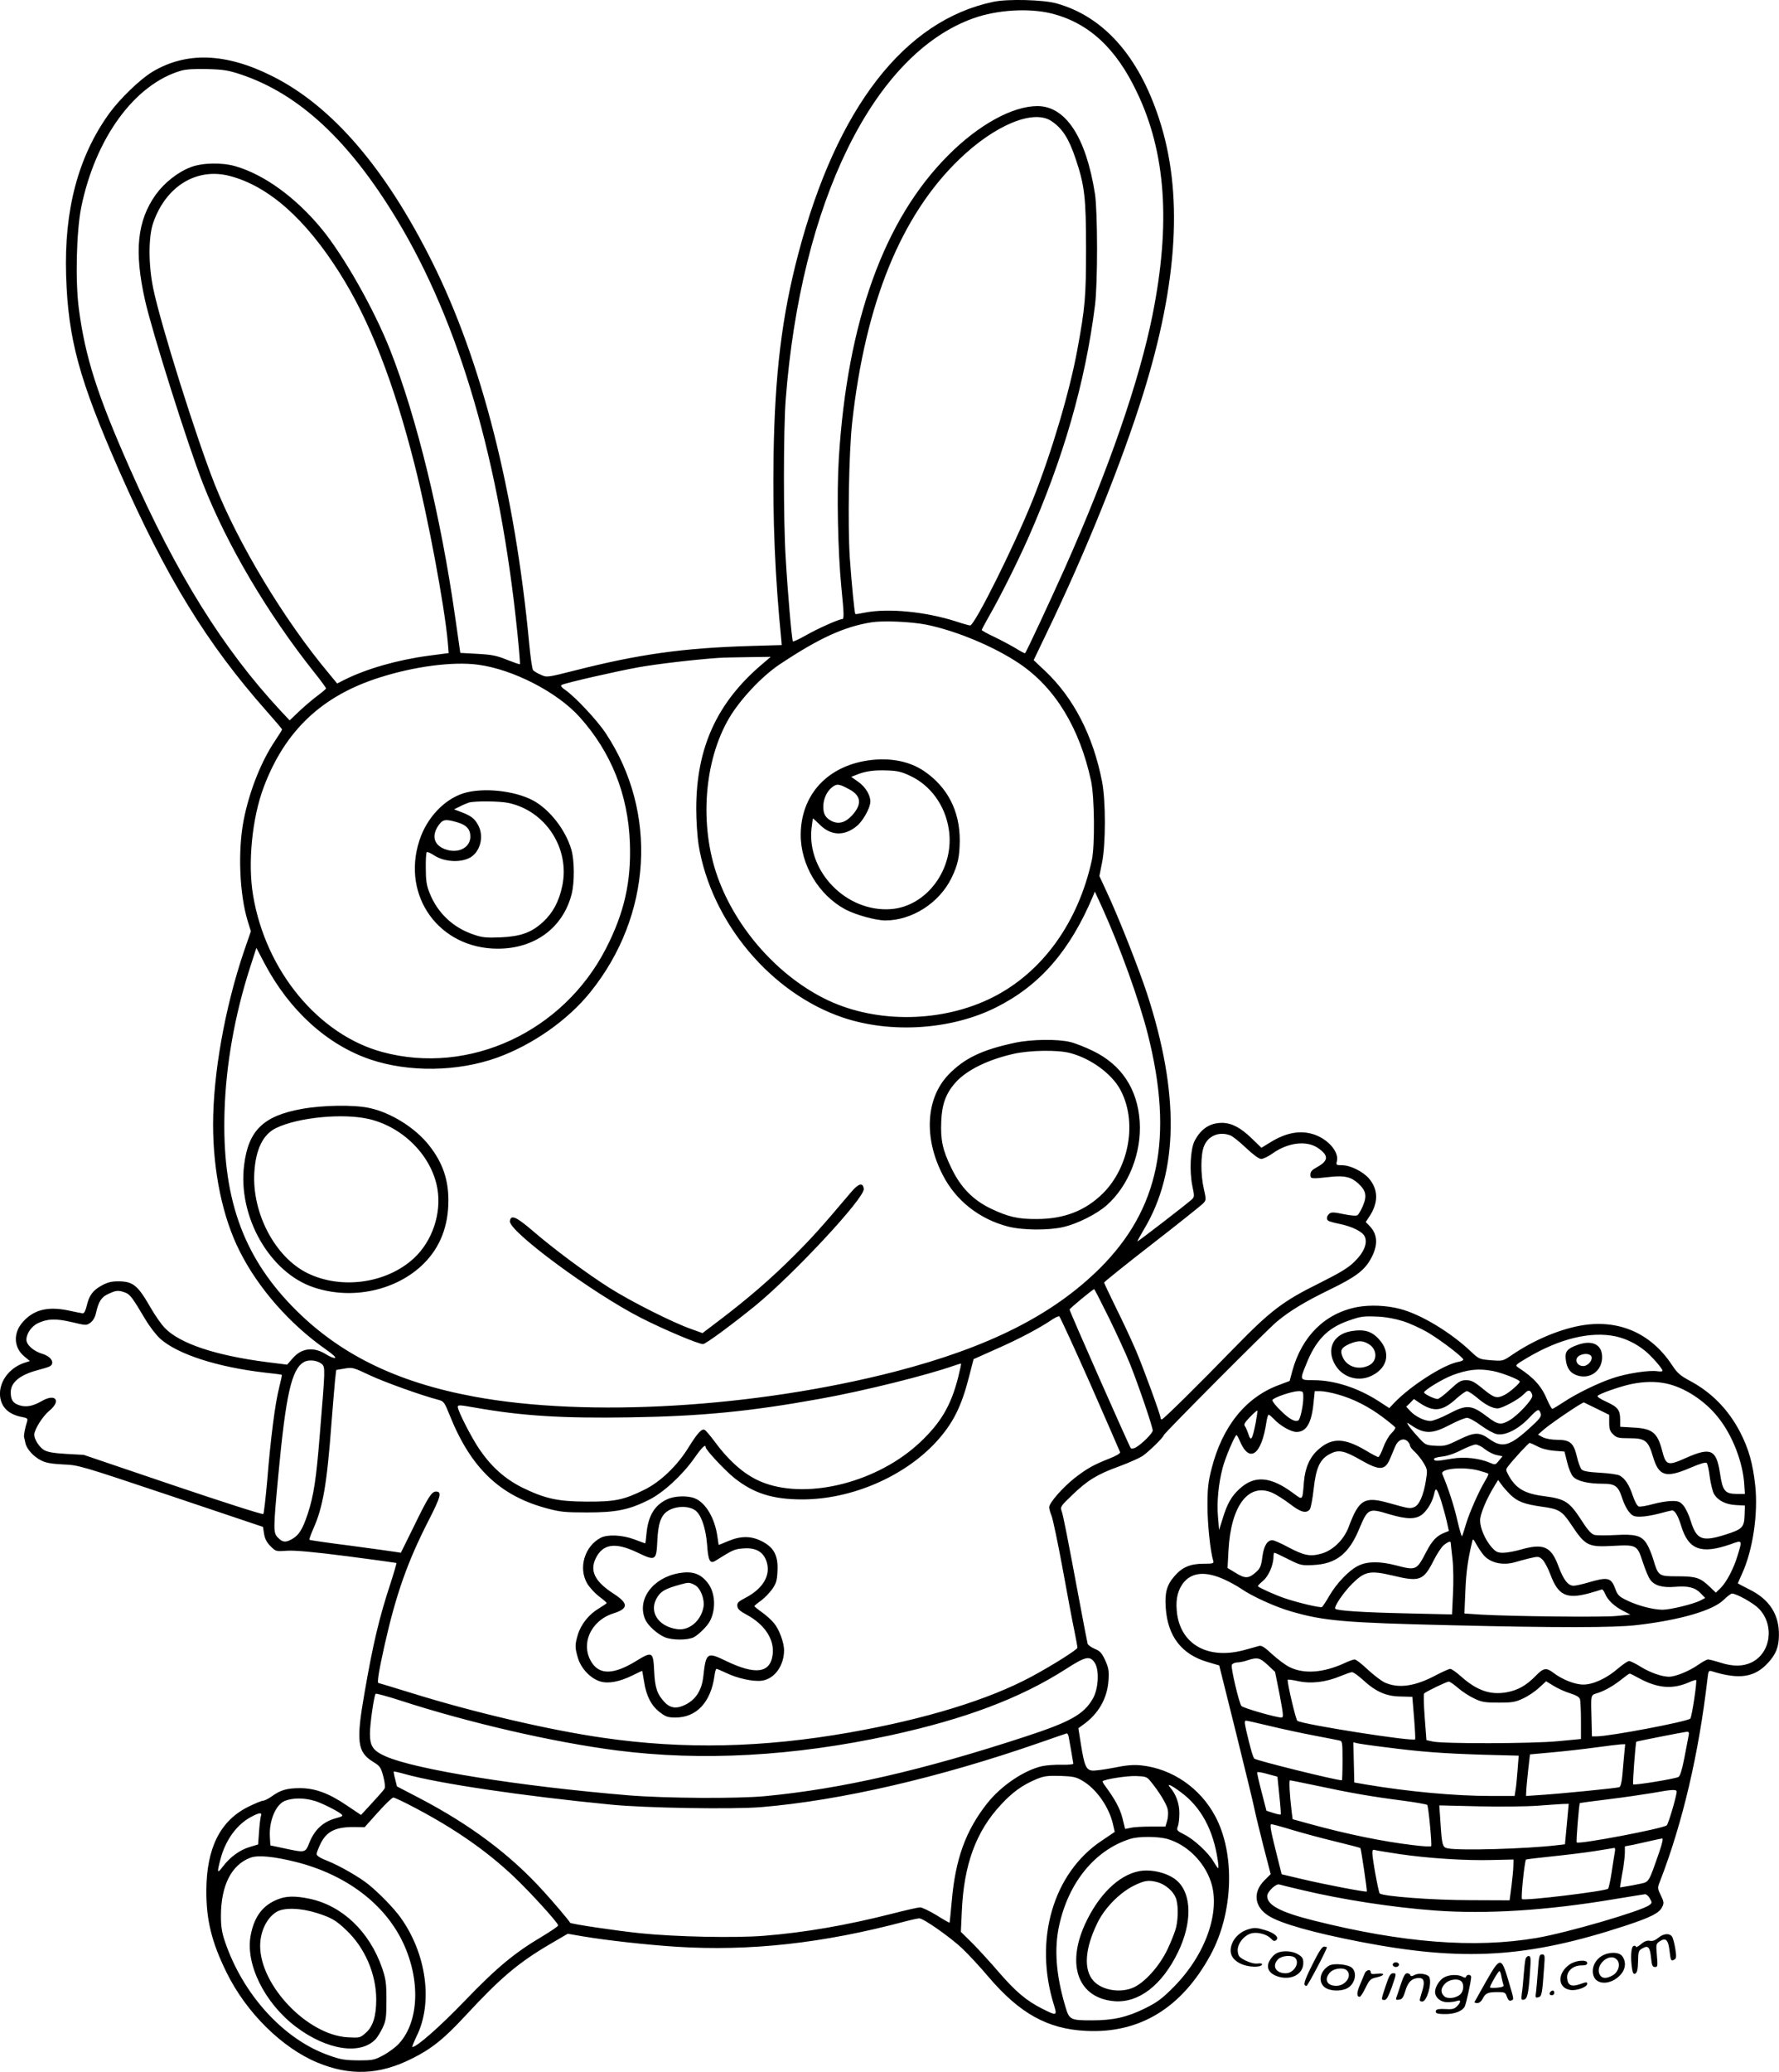 <?xml version="1.0" encoding="UTF-8"?>
<svg xmlns="http://www.w3.org/2000/svg" version="1.0" viewBox="0 0 1134.088 1320.458" preserveAspectRatio="xMidYMid meet">
  <g transform="translate(-592.16,1820.617) scale(0.1,-0.1)" fill="#000000" stroke="none">
    <path d="M12256 18195 c-568 -118 -1000 -675 -1245 -1605 -105 -397 -150 -769 -158 -1290 -6 -411 9 -767 50 -1180 l2 -25 -205 -6 c-426 -13 -705 -52 -1114 -156 -178 -45 -179 -45 -217 -27 -22 9 -44 23 -49 29 -6 7 -17 84 -25 171 -91 965 -304 1801 -617 2428 -300 602 -641 998 -1023 1188 -293 147 -545 156 -761 27 -80 -48 -208 -172 -277 -267 -197 -274 -287 -612 -274 -1032 13 -405 82 -661 339 -1245 297 -675 559 -1102 939 -1531 55 -62 99 -114 99 -117 0 -2 -20 -35 -45 -72 -89 -132 -164 -322 -200 -505 -38 -195 -27 -473 26 -645 l20 -64 -46 -133 c-120 -356 -195 -776 -195 -1099 0 -299 61 -593 169 -806 118 -236 320 -466 550 -627 43 -30 67 -52 58 -54 -9 -2 -33 8 -54 21 -80 52 -159 43 -216 -24 l-35 -40 -128 16 c-327 42 -555 118 -651 217 -23 23 -65 84 -93 133 -81 141 -111 165 -206 165 -42 0 -68 -7 -103 -26 -57 -31 -81 -63 -96 -128 -8 -33 -17 -51 -26 -50 -8 1 -51 9 -95 19 -129 26 -217 4 -286 -73 -64 -71 -60 -164 9 -221 l35 -29 -34 -11 c-98 -32 -164 -122 -156 -212 7 -72 55 -118 141 -134 33 -6 37 -10 31 -29 -13 -41 -22 -89 -19 -100 2 -6 6 -23 9 -38 8 -37 51 -85 99 -109 30 -16 66 -22 141 -26 100 -4 108 -7 688 -201 l586 -197 7 -44 c5 -32 17 -55 41 -79 34 -34 35 -34 107 -29 51 3 163 -7 382 -35 171 -22 312 -42 314 -43 1 -2 -15 -59 -37 -127 -73 -221 -113 -390 -167 -703 -54 -307 -45 -375 53 -436 46 -28 51 -35 67 -94 10 -38 13 -69 8 -78 -4 -8 -40 -49 -79 -91 l-71 -77 -91 61 c-113 77 -202 110 -298 110 -82 0 -124 -12 -178 -51 -22 -16 -48 -29 -57 -29 -9 0 -53 -18 -97 -40 -177 -89 -263 -261 -265 -530 -1 -191 34 -332 129 -525 125 -255 353 -480 579 -574 207 -86 394 -79 600 24 126 62 206 126 342 273 226 244 338 339 546 461 l108 63 92 -16 c161 -27 406 -54 602 -67 468 -29 928 21 1455 161 41 11 83 20 92 20 27 0 196 -119 274 -192 40 -38 115 -119 168 -182 198 -232 376 -331 619 -343 343 -18 611 145 795 483 146 267 159 644 31 884 -96 181 -275 304 -472 325 -50 5 -92 2 -175 -15 -61 -12 -123 -20 -138 -18 -38 4 -50 31 -71 163 l-17 107 29 21 c99 70 155 168 163 283 4 62 1 79 -21 129 -22 47 -33 59 -67 73 -22 9 -42 24 -45 32 -2 8 -25 125 -50 260 -82 439 -106 560 -116 587 -9 25 -5 32 69 102 96 93 160 132 299 182 59 22 125 51 147 65 39 26 136 121 136 133 0 10 662 675 720 723 85 71 182 129 340 206 157 76 216 119 256 188 51 87 51 160 -2 215 l-26 27 25 38 c57 88 55 171 -6 241 -39 44 -118 83 -171 83 -36 0 -38 2 -32 25 15 58 -54 139 -143 170 -87 30 -179 14 -281 -49 l-57 -35 -62 60 c-70 68 -127 98 -188 99 -78 0 -135 -37 -176 -115 -27 -53 -34 -193 -14 -289 14 -66 13 -69 -7 -87 -45 -39 -341 -267 -344 -265 -1 2 18 36 42 77 221 367 227 866 20 1502 -54 164 -183 491 -255 644 l-49 106 17 86 c24 120 24 393 0 516 -57 293 -182 535 -365 707 l-71 67 83 173 c250 518 479 1087 615 1523 223 716 256 1286 101 1756 -131 400 -355 651 -655 734 -84 23 -309 29 -399 10z m370 -75 c236 -60 410 -220 544 -503 184 -384 215 -837 99 -1417 -84 -421 -281 -990 -562 -1621 -94 -209 -242 -528 -251 -536 -2 -2 -30 13 -62 33 -32 19 -94 52 -136 72 -43 20 -78 40 -78 43 0 3 20 41 45 85 71 123 178 337 249 496 226 511 366 996 428 1488 18 141 17 597 0 710 -57 362 -187 560 -367 560 -159 0 -377 -120 -570 -315 -408 -409 -642 -1059 -696 -1930 -14 -221 -6 -596 16 -820 18 -180 18 -205 4 -205 -20 0 -155 -60 -232 -104 -42 -24 -79 -41 -81 -37 -7 10 -34 324 -46 536 -15 238 -14 812 0 1000 96 1262 560 2206 1195 2434 152 55 357 67 501 31z m-5167 -389 c370 -125 687 -419 991 -921 399 -658 659 -1549 770 -2639 11 -107 18 -196 16 -198 -2 -2 -39 11 -82 28 -66 27 -97 33 -188 38 l-110 6 -33 230 c-91 639 -244 1268 -414 1700 -102 259 -296 602 -439 775 -164 198 -362 342 -545 396 -87 26 -214 23 -287 -5 -84 -32 -169 -100 -224 -176 -118 -167 -138 -360 -68 -672 45 -201 274 -927 369 -1168 153 -391 414 -833 714 -1209 39 -49 71 -93 71 -97 0 -4 -24 -24 -52 -45 -29 -21 -82 -66 -117 -99 l-63 -60 -61 65 c-364 392 -660 867 -957 1539 -209 472 -285 710 -326 1021 -23 177 -15 492 15 643 90 443 341 787 638 873 33 9 86 12 168 10 103 -3 133 -8 214 -35z m5166 -297 c70 -47 111 -112 154 -241 57 -169 66 -247 66 -573 0 -306 -6 -374 -56 -645 -49 -267 -165 -657 -284 -955 -117 -292 -370 -800 -399 -800 -6 0 -46 11 -88 25 -196 63 -433 86 -582 57 -33 -7 -60 -11 -62 -9 -5 6 -24 197 -35 357 -14 214 -6 669 15 863 84 762 312 1321 683 1678 227 219 474 321 588 243z m-5240 -349 c247 -64 483 -272 702 -619 191 -302 345 -697 478 -1223 85 -335 190 -895 211 -1128 l6 -71 -129 -17 c-200 -27 -394 -83 -535 -153 l-47 -24 -52 63 c-285 340 -580 830 -730 1210 -118 299 -342 1012 -390 1242 -32 153 -32 333 0 423 81 232 276 351 486 297z m4442 -2860 c191 -39 433 -140 593 -248 228 -154 384 -410 457 -748 22 -104 25 -410 5 -504 -87 -399 -316 -716 -632 -875 -317 -160 -732 -168 -1048 -20 -312 147 -586 452 -706 788 -117 328 -87 739 74 1012 71 120 210 268 325 344 250 166 408 238 582 266 77 12 252 4 350 -15z m-1047 -252 c-288 -244 -420 -533 -420 -922 0 -75 7 -178 15 -229 80 -492 461 -947 923 -1102 306 -102 689 -77 974 66 278 139 470 360 617 708 l12 30 46 -100 c115 -254 237 -593 292 -810 166 -658 72 -1115 -307 -1492 -300 -297 -708 -503 -1307 -658 -890 -229 -1956 -293 -2680 -159 -503 93 -869 275 -1161 576 -319 329 -448 702 -431 1243 9 296 65 612 161 911 l42 130 52 -99 c158 -299 398 -518 674 -612 246 -83 557 -79 810 12 226 82 450 239 593 417 393 488 432 1147 98 1650 -53 81 -193 230 -254 273 -28 19 -36 30 -27 35 25 13 353 88 493 113 120 21 349 48 505 59 25 2 110 4 190 5 l145 2 -55 -47z m-1812 -3 c222 -29 505 -174 648 -333 201 -223 310 -495 321 -803 9 -248 -36 -446 -152 -672 -273 -532 -872 -810 -1425 -661 -408 110 -745 518 -825 999 -35 205 -6 495 68 690 135 359 371 582 738 698 222 71 467 103 627 82z m4797 -3000 c14 -5 59 -41 100 -80 48 -45 82 -70 97 -70 13 0 45 16 72 35 98 70 217 84 289 35 70 -48 69 -81 -5 -122 -33 -18 -43 -29 -43 -48 0 -28 4 -28 132 -14 86 9 128 -1 173 -42 50 -46 57 -79 30 -143 -12 -28 -27 -54 -34 -59 -7 -6 -40 -4 -88 6 -63 13 -79 14 -92 3 -18 -15 -21 -37 -5 -46 6 -4 39 -13 74 -20 80 -17 143 -49 157 -80 19 -42 -6 -102 -66 -160 -40 -40 -91 -70 -226 -138 -229 -113 -310 -175 -540 -411 -225 -232 -452 -456 -462 -456 -5 0 -8 4 -8 10 0 18 -109 317 -156 427 -25 59 -81 180 -125 268 -43 88 -79 164 -79 167 0 4 138 115 308 247 169 131 315 248 325 259 18 20 18 24 3 91 -21 92 -21 218 1 272 26 67 97 96 168 69z m-776 -1159 c48 -98 110 -232 136 -297 55 -138 145 -401 145 -425 0 -17 -71 -88 -110 -109 -12 -6 -26 -8 -30 -3 -9 10 -390 872 -390 883 0 7 149 130 157 130 2 0 43 -80 92 -179z m-6271 158 c32 -11 48 -33 128 -168 27 -46 70 -102 96 -126 111 -100 366 -182 670 -217 56 -6 104 -12 106 -14 2 -1 -6 -38 -17 -82 -25 -97 -54 -319 -76 -592 -10 -113 -21 -209 -25 -213 -4 -5 -263 78 -576 184 l-569 193 -110 6 c-82 5 -119 11 -143 25 -30 18 -62 68 -62 97 0 33 54 119 96 153 78 64 40 113 -48 62 -57 -33 -100 -41 -143 -27 -41 13 -55 35 -55 83 0 63 59 111 172 141 29 8 61 17 70 21 44 17 21 65 -41 83 -56 17 -101 57 -101 90 0 39 33 86 73 105 61 29 114 31 216 7 93 -22 93 -22 120 -3 16 12 29 35 34 59 17 76 35 104 80 124 49 23 63 24 105 9z m6153 -580 c103 -235 189 -432 191 -438 2 -8 -26 -24 -67 -40 -103 -41 -143 -63 -223 -125 -78 -62 -162 -158 -162 -186 0 -10 7 -34 15 -54 8 -19 40 -170 70 -333 30 -164 63 -342 75 -397 11 -54 20 -104 20 -111 0 -12 -155 -110 -290 -183 -274 -148 -679 -272 -1160 -357 -556 -98 -1060 -109 -1575 -34 -336 48 -821 161 -1213 283 -117 36 -215 66 -218 66 -10 0 4 84 41 249 72 318 145 525 277 783 80 156 88 188 49 188 -28 0 -50 -35 -142 -224 l-82 -166 -31 5 c-17 3 -147 21 -289 40 -143 18 -261 35 -263 38 -2 2 9 33 24 68 62 137 88 286 117 679 9 118 20 242 23 275 l7 60 53 9 c50 9 56 7 164 -44 97 -45 329 -128 437 -156 31 -8 37 -16 70 -99 135 -336 320 -512 619 -592 85 -23 116 -26 257 -26 183 0 265 16 393 80 91 45 213 157 289 265 49 70 73 93 73 71 0 -17 121 -146 181 -195 124 -99 245 -138 435 -138 313 0 650 145 854 367 107 117 161 225 210 418 l28 109 148 66 c141 62 275 133 354 187 19 12 39 22 44 20 5 -2 93 -194 197 -428z m-4898 124 c23 -21 22 -28 -13 -453 -22 -278 -39 -388 -76 -500 -32 -97 -55 -135 -96 -160 -43 -26 -64 -25 -93 5 -32 31 -32 47 0 391 49 524 85 685 165 730 31 17 85 11 113 -13z m4057 -84 c-46 -181 -110 -289 -242 -414 -265 -251 -704 -366 -992 -261 -114 41 -219 129 -321 268 -26 34 -53 67 -61 71 -18 11 -47 -21 -104 -113 -71 -115 -178 -218 -280 -268 -133 -66 -190 -77 -370 -76 -184 1 -264 19 -408 89 -110 55 -195 130 -271 240 -50 71 -141 249 -141 274 0 14 8 14 110 -4 299 -53 557 -69 989 -62 450 7 762 37 1209 118 280 50 684 151 857 212 22 8 41 13 43 12 2 -2 -7 -40 -18 -86z m871 -1821 c30 -48 23 -168 -14 -230 -57 -98 -143 -146 -427 -239 -659 -216 -1175 -334 -1660 -380 -177 -17 -636 -14 -870 5 -698 58 -1363 165 -1551 249 -80 36 -99 64 -99 146 0 59 25 235 36 252 2 4 72 -15 156 -42 437 -142 977 -267 1384 -319 538 -69 1125 -37 1739 96 478 104 829 236 1120 422 127 82 155 88 186 40z m-167 -470 c4 -19 25 -140 30 -172 0 -5 -33 -8 -74 -7 -41 1 -98 -3 -125 -9 -115 -26 -261 -124 -351 -238 -136 -172 -202 -354 -225 -622 -7 -74 -13 -136 -14 -138 -1 -1 -39 20 -83 48 -45 27 -92 50 -105 50 -12 0 -92 -18 -177 -40 -292 -74 -555 -120 -817 -141 -183 -15 -566 -7 -788 16 -148 15 -445 59 -449 67 -6 13 -104 129 -171 202 -209 231 -464 422 -789 592 l-144 75 -11 45 c-7 26 -11 48 -9 50 2 1 35 -6 73 -17 216 -60 747 -139 1310 -194 218 -22 780 -31 960 -16 505 42 1134 188 1770 409 94 33 173 60 177 61 4 0 10 -9 12 -21z m88 -281 c89 -52 168 -165 194 -274 l12 -52 -83 -56 c-310 -206 -434 -632 -305 -1046 22 -71 19 -72 -76 -24 -99 50 -170 110 -275 232 -51 59 -126 142 -167 183 l-75 74 6 131 c13 297 90 509 250 680 73 79 135 124 225 162 49 20 70 23 152 21 83 -3 102 -7 142 -31z m433 -2 c54 -65 105 -148 111 -182 4 -19 2 -51 -4 -71 l-11 -37 -93 0 c-51 0 -109 -3 -128 -8 l-36 -7 -17 69 c-16 62 -46 118 -113 209 -9 12 -15 24 -13 26 13 13 155 35 212 33 62 -2 70 -5 92 -32z m193 -70 c130 -95 209 -242 237 -437 4 -27 5 -48 2 -48 -3 0 -16 19 -30 43 -34 57 -122 139 -185 171 -48 24 -51 28 -42 52 6 14 10 52 10 85 0 60 -22 121 -58 162 -27 31 5 18 66 -28z m-5518 -57 c40 -12 135 -59 164 -81 18 -14 16 -16 -38 -31 -76 -22 -129 -72 -161 -151 -28 -69 -24 -68 -165 -38 l-85 18 -3 55 c-6 102 38 206 96 229 53 20 122 20 192 -1z m638 -44 c253 -133 454 -273 626 -435 107 -101 286 -298 286 -314 0 -5 -45 -36 -100 -69 -179 -106 -292 -200 -495 -411 -161 -167 -306 -295 -335 -295 -3 0 9 30 27 68 106 213 64 525 -101 756 -42 59 -135 155 -204 211 -54 45 -188 122 -262 151 -47 18 -70 33 -70 44 0 9 12 39 26 68 39 78 97 106 220 104 l60 -1 84 94 c47 52 91 95 99 95 8 0 70 -29 139 -66z m-983 -51 c-3 -10 -9 -55 -12 -100 l-6 -82 -53 -16 c-62 -18 -126 -64 -171 -124 -37 -48 -39 -43 -17 42 32 126 106 227 199 275 50 27 69 28 60 5z m5782 -148 c123 -37 231 -144 274 -272 63 -190 -34 -465 -236 -669 -76 -77 -105 -98 -185 -138 -114 -56 -201 -76 -337 -76 -140 0 -145 3 -171 92 -59 199 -71 366 -38 514 60 274 228 479 451 550 55 18 181 17 242 -1z m-5561 -145 c320 -80 568 -267 685 -515 112 -238 102 -502 -25 -642 -19 -22 -64 -55 -98 -74 -60 -32 -68 -34 -163 -34 -86 1 -113 5 -187 32 -288 101 -549 388 -663 727 -19 56 -25 95 -25 160 0 196 67 328 189 373 48 17 146 8 287 -27z M11427 13355 c-245 -47 -398 -224 -401 -465 -2 -194 114 -388 285 -480 67 -35 193 -70 255 -70 169 0 343 111 421 270 41 84 52 136 53 240 0 187 -77 338 -225 440 -101 70 -240 93 -388 65z m296 -93 c131 -61 224 -189 247 -341 39 -248 -138 -492 -370 -509 -282 -20 -535 238 -505 515 4 35 8 63 10 63 1 0 20 -18 42 -39 71 -72 158 -75 237 -9 40 33 86 116 86 156 0 42 -32 94 -78 126 l-44 31 33 13 c56 23 111 31 194 28 66 -2 93 -8 148 -34z m-388 -86 c77 -41 83 -95 19 -166 -43 -47 -87 -59 -132 -36 -38 20 -52 44 -52 91 0 48 22 97 55 123 31 25 46 23 110 -12z M12390 11560 c-210 -45 -322 -99 -423 -204 -143 -150 -158 -402 -35 -639 83 -163 234 -281 416 -328 93 -24 259 -25 352 -3 89 20 214 83 277 139 140 124 223 335 210 534 -14 207 -116 361 -297 449 -47 23 -112 49 -145 57 -81 20 -248 18 -355 -5z m353 -65 c131 -34 265 -131 320 -233 109 -200 60 -491 -110 -661 -112 -111 -248 -164 -423 -164 -118 -1 -181 14 -289 65 -116 55 -196 137 -255 261 -56 115 -69 177 -64 297 4 109 30 179 92 248 71 79 206 145 370 182 103 23 280 26 359 5z M7847 11139 c-246 -44 -342 -137 -369 -357 -42 -329 163 -688 445 -781 245 -82 529 -19 701 153 104 104 156 239 156 401 0 135 -37 242 -122 350 -88 113 -245 211 -383 240 -98 21 -295 18 -428 -6z m428 -65 c219 -52 400 -237 435 -444 27 -158 -33 -335 -150 -443 -173 -160 -462 -201 -678 -95 -206 101 -355 382 -339 643 9 146 55 242 139 282 139 68 428 96 593 57z M11347 10608 c-192 -227 -248 -289 -367 -408 -142 -142 -294 -273 -472 -408 l-108 -82 -72 26 c-115 40 -381 174 -519 261 -150 95 -356 248 -494 367 -103 88 -137 103 -143 60 -9 -64 524 -458 836 -617 143 -73 365 -167 395 -167 17 0 177 118 334 245 245 201 698 687 691 744 -5 43 -33 36 -81 -21z M8875 13150 c-124 -40 -234 -158 -280 -301 -115 -355 127 -689 500 -689 235 0 414 132 470 345 20 77 19 216 -1 286 -37 126 -137 255 -243 313 -119 64 -323 85 -446 46z m287 -61 c238 -50 394 -290 344 -529 -21 -100 -60 -172 -123 -230 -74 -68 -142 -92 -273 -98 -89 -3 -115 -1 -169 18 -132 44 -232 139 -282 268 -18 45 -23 78 -23 154 -1 53 2 99 6 103 3 4 24 -5 45 -19 70 -47 185 -50 243 -8 58 43 76 135 39 201 -23 41 -43 57 -108 82 l-45 17 35 17 c18 10 45 21 59 26 39 11 193 10 252 -2z m-324 -124 c58 -17 82 -44 82 -91 0 -67 -71 -107 -149 -84 -80 23 -102 84 -56 153 29 42 45 45 123 22z M10175 8651 c-80 -37 -121 -105 -132 -217 -3 -35 -7 -64 -8 -64 -2 0 -33 11 -69 25 -76 29 -171 33 -214 11 -104 -54 -145 -193 -87 -292 14 -24 48 -61 75 -82 27 -20 49 -39 49 -42 0 -3 -22 -18 -50 -35 -63 -37 -114 -101 -134 -168 -19 -64 -19 -81 1 -148 20 -67 81 -131 142 -149 52 -16 125 -2 209 40 32 16 58 28 59 27 0 -1 6 -33 12 -71 14 -90 47 -153 101 -193 36 -28 51 -33 99 -33 133 0 224 96 248 263 3 26 9 47 13 47 4 0 31 -11 60 -25 74 -36 176 -58 231 -50 80 12 140 96 140 195 -1 49 -30 129 -63 170 -16 20 -50 51 -77 70 -27 19 -49 37 -49 40 0 3 19 19 42 35 23 17 55 50 71 73 26 37 31 54 34 115 5 98 -22 150 -97 189 -69 36 -134 37 -216 3 -33 -14 -61 -25 -62 -25 0 0 -4 24 -8 53 -16 116 -74 215 -142 243 -46 20 -131 17 -178 -5z m185 -76 c35 -31 61 -114 69 -211 7 -106 19 -127 55 -104 113 71 121 74 181 78 76 5 123 -23 143 -83 29 -87 -21 -173 -134 -232 -46 -24 -54 -32 -52 -53 2 -19 17 -32 58 -54 117 -63 180 -159 167 -256 -15 -118 -110 -130 -298 -39 -120 58 -127 54 -144 -100 -10 -92 -53 -155 -129 -186 -47 -20 -85 -13 -118 23 -47 50 -61 91 -66 195 -6 128 -11 131 -117 66 -139 -85 -229 -88 -280 -10 -76 115 -9 269 138 315 95 30 96 63 2 124 -120 77 -155 145 -116 226 46 94 125 105 267 37 115 -55 120 -52 126 76 5 109 23 161 66 189 53 35 143 35 182 -1z M10250 8180 c-167 -29 -269 -167 -216 -293 16 -39 76 -94 125 -115 47 -20 148 -20 186 0 33 18 87 72 103 104 39 76 33 180 -14 241 -46 60 -98 78 -184 63z m100 -75 c37 -19 65 -90 56 -142 -16 -87 -91 -150 -166 -140 -127 17 -187 118 -125 209 24 35 51 50 145 76 50 14 57 14 90 -3z M13185 6281 c-131 -24 -261 -151 -347 -339 -120 -264 -41 -471 188 -490 155 -12 303 102 405 312 90 185 89 367 -3 453 -53 50 -162 79 -243 64z m117 -71 c48 -14 97 -55 114 -97 17 -39 18 -127 3 -191 -6 -26 -31 -89 -55 -140 -51 -106 -142 -208 -215 -242 -84 -38 -201 -19 -256 41 -65 71 -56 205 24 369 46 96 142 193 232 238 69 34 95 38 153 22z M7692 6101 c-96 -38 -149 -109 -172 -227 -36 -183 87 -433 288 -585 197 -149 413 -182 509 -78 12 13 32 47 45 74 20 44 23 65 23 175 0 110 -4 134 -28 205 -81 232 -254 396 -462 440 -91 19 -150 18 -203 -4z m250 -87 c91 -29 121 -46 186 -108 119 -112 192 -280 192 -443 0 -107 -21 -173 -67 -213 -36 -32 -38 -32 -115 -28 -257 15 -558 330 -558 583 0 91 42 178 104 216 47 29 154 26 258 -7z M14574 9876 c-205 -39 -353 -185 -414 -407 l-17 -64 -69 -26 c-211 -78 -361 -264 -429 -534 -21 -82 -26 -124 -26 -235 0 -116 18 -291 37 -352 5 -16 -3 -18 -63 -18 -85 0 -137 -23 -186 -81 -47 -54 -61 -104 -54 -199 12 -183 102 -298 266 -346 l75 -22 108 -433 c59 -239 112 -456 117 -484 5 -27 31 -132 56 -232 l47 -181 -40 -40 c-76 -76 -64 -169 27 -226 77 -49 283 -107 581 -165 660 -128 1069 -103 1696 103 160 53 214 80 232 119 12 24 11 33 -9 74 -22 45 -22 47 -4 92 143 370 246 810 301 1284 6 54 8 58 28 52 176 -55 274 -40 360 55 50 55 67 100 68 174 2 132 -60 229 -188 292 -41 21 -74 38 -74 39 0 1 13 31 29 66 67 149 101 378 82 557 -15 140 -42 236 -97 342 -74 142 -180 251 -318 325 -63 34 -81 49 -116 102 -137 207 -348 296 -592 249 -138 -27 -294 -94 -429 -186 -56 -38 -57 -39 -132 -33 -74 6 -77 7 -128 55 -128 122 -320 238 -452 272 -87 23 -192 27 -273 12z m292 -90 c44 -14 118 -48 163 -75 86 -52 221 -156 221 -170 0 -5 -16 -12 -35 -15 -92 -18 -300 -151 -404 -259 l-33 -35 -69 45 c-133 85 -281 133 -416 133 -86 0 -86 0 -46 98 61 156 137 234 268 280 81 29 97 31 190 27 50 -2 110 -13 161 -29z m1356 -97 c63 -14 128 -45 183 -89 42 -33 115 -116 115 -130 0 -5 -15 -6 -34 -3 -50 8 -196 -14 -283 -44 -92 -30 -235 -100 -317 -155 -32 -21 -63 -40 -68 -41 -4 -1 -19 25 -33 57 -35 86 -84 141 -184 206 -22 15 -22 16 59 64 205 121 402 169 562 135z m-786 -220 c59 -11 174 -56 174 -68 0 -12 -64 -68 -97 -85 -50 -25 -66 -20 -138 39 -56 46 -74 55 -107 55 -33 0 -47 -8 -103 -60 -35 -33 -71 -60 -79 -60 -21 0 -86 32 -86 42 0 14 118 86 179 109 98 37 167 45 257 28z m1106 -80 c117 -24 249 -110 333 -217 91 -113 158 -287 166 -427 l4 -60 -53 0 c-75 1 -89 19 -106 134 -23 149 -59 165 -213 97 -121 -54 -131 -51 -156 47 -30 113 -62 139 -183 145 l-84 5 0 44 c0 63 -14 81 -87 115 -38 17 -62 33 -57 38 16 16 147 61 214 75 83 17 155 18 222 4z m-852 -79 c0 -26 -94 -126 -146 -156 -53 -31 -74 -28 -137 20 -105 80 -134 83 -251 21 -48 -25 -99 -45 -116 -45 -38 0 -97 29 -129 64 l-25 27 25 24 24 25 35 -24 c91 -61 146 -55 234 25 30 27 61 49 69 49 9 0 37 -19 64 -41 49 -43 98 -69 131 -69 30 0 135 57 167 90 22 23 32 27 42 19 7 -6 13 -20 13 -29z m-1460 -10 c0 -50 -19 -138 -31 -146 -21 -13 -59 8 -113 62 -32 30 -55 61 -53 67 5 16 124 56 165 57 31 0 32 -2 32 -40z m220 19 c98 -27 198 -78 288 -146 40 -30 75 -59 78 -64 3 -5 -8 -22 -24 -37 -16 -15 -39 -55 -52 -90 -12 -34 -27 -62 -32 -62 -5 0 -40 18 -78 41 -138 82 -217 84 -303 8 -55 -47 -86 -118 -93 -207 -10 -122 -6 -118 -67 -73 -145 108 -248 117 -344 28 -51 -47 -78 -93 -108 -192 l-22 -70 -7 85 c-8 92 3 211 30 312 16 63 78 208 88 208 3 0 13 -17 21 -37 61 -146 139 -91 170 121 4 25 10 46 14 46 4 0 18 -12 32 -26 40 -44 110 -84 146 -84 64 0 97 59 109 193 l7 67 36 0 c20 0 70 -9 111 -21z m1653 -92 l77 -38 0 -50 c0 -40 5 -55 25 -74 22 -22 32 -25 104 -25 101 0 120 -15 150 -117 37 -125 81 -139 237 -72 63 27 99 38 106 31 5 -5 14 -45 19 -88 6 -44 18 -92 27 -109 25 -42 75 -68 141 -71 l56 -3 -2 -63 c-3 -77 -14 -88 -124 -123 -147 -46 -182 -32 -219 87 -11 37 -32 81 -46 98 -22 26 -32 30 -75 30 -27 0 -82 -9 -121 -20 -40 -11 -80 -18 -90 -15 -10 4 -25 32 -38 70 -23 69 -49 108 -83 127 -12 7 -68 15 -125 18 -73 4 -107 10 -118 21 -8 9 -22 46 -30 82 -20 87 -44 107 -126 107 -35 0 -72 7 -91 16 l-31 17 39 34 c48 41 246 175 254 171 3 -2 41 -20 84 -41z m-359 -32 c5 -16 -10 -35 -70 -89 -128 -117 -176 -130 -258 -71 -65 46 -94 45 -198 -6 -75 -37 -89 -40 -146 -37 -63 4 -64 5 -113 59 -27 29 -54 63 -60 73 -11 18 -10 18 17 0 86 -59 136 -58 248 1 47 25 96 45 110 45 13 0 53 -22 89 -49 37 -27 83 -52 102 -55 54 -10 135 31 204 103 57 60 64 62 75 26z m-1818 -59 c-21 -105 -30 -120 -46 -70 -7 21 -17 45 -23 52 -8 10 1 24 33 57 24 25 45 43 47 41 2 -1 -3 -37 -11 -80z m984 -142 c0 -8 14 -26 31 -41 17 -16 42 -47 56 -71 25 -42 25 -46 14 -115 -15 -92 -43 -154 -74 -166 -28 -11 -36 -9 -161 26 -156 44 -191 24 -257 -153 -30 -80 -99 -148 -172 -169 -73 -21 -112 -13 -214 41 -44 24 -90 44 -100 44 -33 0 -54 -34 -64 -106 -7 -57 -14 -74 -39 -96 -47 -43 -70 -44 -130 -7 l-53 32 6 111 c15 287 128 435 280 368 25 -11 75 -43 112 -71 68 -53 103 -62 126 -35 7 9 18 67 25 130 15 137 40 192 106 225 54 28 91 20 198 -42 118 -67 152 -65 184 13 10 24 24 58 32 76 17 41 52 56 77 34 9 -8 17 -21 17 -28z m813 -6 c25 -14 68 -25 107 -28 l65 -5 17 -68 c9 -39 26 -79 38 -92 27 -29 96 -45 189 -45 80 0 99 -14 126 -98 9 -29 28 -66 42 -82 21 -26 32 -30 71 -30 26 0 80 9 121 20 41 11 78 20 82 20 18 0 38 -34 58 -99 46 -152 127 -182 314 -117 77 28 76 29 46 -70 -26 -87 -72 -173 -110 -210 l-29 -28 -38 36 c-61 59 -88 68 -206 68 -122 0 -123 1 -156 111 -11 36 -30 81 -43 100 -33 49 -72 59 -198 52 -59 -3 -118 -3 -133 1 -19 5 -42 29 -80 89 -80 123 -105 140 -242 158 -127 16 -183 51 -230 141 -14 26 -13 31 3 51 41 52 129 147 136 147 4 0 27 -10 50 -22z m-335 -18 c20 -16 54 -33 74 -37 l38 -8 -23 -28 c-22 -27 -23 -28 -58 -13 -69 29 -161 39 -241 26 -98 -17 -110 -17 -115 -4 -2 7 17 13 50 17 33 3 81 19 123 41 38 19 79 35 92 36 13 0 40 -13 60 -30z m-43 -135 c33 -9 61 -18 64 -21 3 -2 -5 -21 -18 -42 -41 -68 -99 -199 -122 -273 -12 -41 -24 -78 -27 -83 -3 -5 -16 40 -30 100 -20 90 -58 207 -96 296 -15 34 130 48 229 23z m204 -154 c47 -45 88 -61 200 -77 112 -15 130 -27 188 -113 91 -137 108 -146 268 -137 150 8 154 6 190 -106 15 -45 35 -94 46 -109 27 -38 78 -53 160 -46 83 7 127 -4 163 -42 l28 -29 -30 -16 c-45 -23 -192 -59 -242 -59 -60 0 -162 27 -230 61 -47 23 -57 33 -71 72 -27 73 -47 78 -178 39 -35 -10 -74 -19 -88 -19 -35 0 -64 37 -96 123 -47 128 -95 149 -242 107 -38 -11 -89 -20 -111 -20 -36 0 -47 6 -74 36 -41 48 -72 119 -73 169 -1 39 41 140 94 225 l21 34 21 -29 c12 -17 37 -45 56 -64z m-440 -41 c11 -36 27 -93 35 -128 l14 -63 -25 -10 c-51 -19 -81 -50 -118 -121 -63 -121 -65 -122 -195 -88 -101 26 -181 26 -238 -2 -59 -28 -138 -110 -186 -192 -21 -37 -43 -69 -47 -72 -11 -6 -155 28 -240 57 -56 19 -156 64 -168 75 -3 3 12 18 32 35 36 30 67 101 67 156 0 13 3 23 6 23 4 0 43 -18 88 -41 78 -39 84 -41 161 -37 143 7 225 71 290 227 57 135 60 137 195 96 112 -33 169 -33 210 1 34 29 64 81 75 132 9 43 17 33 44 -48z m274 -349 c44 -47 121 -63 197 -41 19 6 61 17 93 25 55 13 59 12 81 -8 13 -12 36 -55 51 -95 49 -132 101 -158 240 -122 43 12 83 24 87 26 5 3 15 -10 22 -28 18 -41 58 -79 116 -109 l45 -23 -90 -9 c-93 -9 -680 -2 -864 9 l-104 7 6 141 c5 121 15 197 43 315 5 23 7 22 30 -20 14 -24 35 -55 47 -68z m-213 82 c0 -5 5 -51 11 -103 6 -54 7 -151 3 -224 l-6 -129 -297 7 c-277 6 -435 17 -447 29 -11 11 51 103 106 158 81 81 114 88 259 54 173 -42 197 -33 262 96 21 42 50 86 65 98 27 22 44 27 44 14z m-1444 -233 c34 -15 84 -43 109 -60 69 -48 219 -116 318 -144 209 -61 342 -72 1022 -88 666 -16 1036 -16 1180 1 276 32 487 93 556 162 21 21 45 39 52 39 28 0 136 -60 171 -96 101 -104 77 -283 -47 -343 -55 -26 -117 -27 -199 -1 -34 11 -70 20 -78 20 -8 0 -37 -16 -64 -35 -56 -39 -143 -75 -185 -75 -45 0 -120 26 -181 64 -32 20 -65 36 -73 36 -9 0 -39 -21 -69 -46 -73 -64 -160 -104 -223 -104 -54 0 -135 32 -192 76 -45 34 -63 30 -113 -22 -59 -60 -112 -90 -183 -103 -106 -19 -191 11 -294 103 -28 25 -58 46 -66 46 -9 0 -48 -18 -89 -39 -137 -74 -244 -88 -333 -46 -21 11 -69 48 -106 82 -36 35 -73 63 -82 63 -8 0 -39 -11 -68 -25 -133 -60 -254 -69 -346 -24 -27 13 -76 50 -111 82 -50 46 -68 58 -85 53 -12 -4 -58 -16 -101 -28 -233 -60 -407 45 -423 256 -7 77 10 137 48 181 55 62 140 67 255 15z m277 -545 l47 -44 29 -145 c24 -128 26 -146 12 -146 -35 0 -247 61 -256 74 -15 20 -68 244 -61 261 3 8 18 15 33 16 15 0 46 6 68 14 63 20 77 17 128 -30z m607 -95 c81 -75 148 -105 240 -106 l75 -2 11 -133 c6 -74 9 -136 7 -138 -12 -16 -713 94 -751 118 -9 5 -62 228 -62 261 0 4 30 0 67 -8 81 -18 178 -7 270 32 32 13 65 25 73 25 9 1 40 -22 70 -49z m1761 10 c117 -63 210 -71 312 -28 26 12 49 19 51 17 7 -10 -27 -235 -37 -246 -20 -19 -513 -113 -597 -113 l-30 0 -2 85 c-5 193 -9 175 41 192 49 16 107 51 161 95 19 15 37 28 41 28 3 0 30 -13 60 -30z m-1154 -62 c26 -23 73 -53 103 -67 48 -23 68 -26 155 -26 87 0 107 3 157 27 31 14 77 45 101 68 l45 41 49 -30 c26 -16 74 -38 105 -47 40 -13 58 -24 62 -38 3 -12 6 -73 6 -137 l0 -116 -147 -14 c-166 -16 -733 -17 -798 -2 l-40 9 -11 144 c-6 80 -8 148 -4 153 9 11 142 75 157 76 6 1 33 -18 60 -41z m-1196 -243 c79 -19 205 -46 279 -60 74 -14 145 -28 158 -31 21 -4 22 -8 22 -129 0 -69 -2 -125 -4 -125 -39 0 -546 126 -558 138 -9 9 -25 64 -52 180 -11 50 -12 62 -1 62 7 0 77 -16 156 -35z m2665 -62 c-3 -16 -15 -79 -27 -141 -15 -77 -27 -116 -38 -121 -22 -12 -281 -54 -288 -47 -5 4 15 268 20 272 5 3 304 62 320 63 15 1 18 -4 13 -26z m-1935 -72 c230 -30 370 -40 623 -48 l229 -6 -7 -91 c-4 -50 -9 -108 -13 -128 l-6 -38 -151 0 c-229 0 -530 28 -796 73 l-75 13 -3 128 -3 128 25 -6 c13 -3 93 -15 177 -25z m1525 -43 c-3 -35 -9 -95 -12 -135 -4 -45 -11 -74 -20 -77 -15 -6 -377 -42 -506 -50 l-88 -6 1 27 c0 16 6 75 12 133 l12 105 142 13 c78 7 202 21 275 31 73 10 146 19 162 20 l28 1 -6 -62z m-2199 -263 c7 -65 11 -120 9 -123 -3 -2 -24 2 -48 10 l-43 14 -31 120 c-17 65 -30 122 -28 125 2 4 32 -1 66 -11 l63 -17 12 -118z m241 60 c209 -45 347 -69 541 -94 85 -11 157 -24 161 -28 8 -9 31 -253 25 -263 -2 -4 -55 -1 -117 7 -194 23 -420 70 -654 134 l-112 31 -6 46 c-13 107 -18 202 -11 202 4 0 82 -16 173 -35z m2292 -37 c0 -28 -52 -204 -63 -215 -20 -20 -561 -123 -574 -109 -5 4 15 248 20 251 1 1 83 12 182 24 99 12 225 31 280 40 126 23 155 24 155 9z m-694 -143 c-3 -36 -9 -94 -12 -129 l-6 -64 -52 -6 c-193 -23 -618 -35 -694 -20 -35 7 -38 16 -48 171 l-7 103 254 -6 c140 -3 308 -1 374 4 66 5 137 10 159 11 l38 1 -6 -65z m-1758 -101 c64 -19 188 -53 276 -74 87 -21 159 -40 160 -42 5 -8 44 -273 41 -277 -6 -5 -265 44 -416 80 l-127 30 -40 160 c-31 123 -36 159 -26 159 8 0 67 -16 132 -36z m2343 -136 c-69 -199 -66 -195 -121 -207 -27 -6 -68 -14 -90 -17 l-41 -7 5 34 c3 19 10 61 16 93 5 33 10 77 10 97 l0 38 58 11 c31 7 82 18 112 25 30 7 60 13 67 14 8 1 2 -28 -16 -81z m-285 -5 c-3 -16 -12 -73 -20 -127 -8 -54 -19 -102 -23 -107 -17 -16 -537 -79 -549 -66 -8 8 17 246 26 252 4 2 78 11 166 20 87 9 211 24 274 34 63 10 119 19 123 20 5 0 6 -11 3 -26z m-1375 -13 c180 -27 428 -43 593 -38 l136 3 -1 -40 c0 -22 -6 -80 -12 -130 l-12 -90 -250 1 c-238 0 -557 24 -578 43 -8 8 -47 221 -47 259 0 18 4 22 19 17 10 -3 79 -14 152 -25z m-621 -229 c260 -62 578 -111 850 -131 328 -24 711 0 1140 72 102 17 191 31 199 32 8 0 22 -12 30 -27 15 -26 15 -29 -4 -43 -52 -38 -524 -176 -719 -209 -394 -67 -855 -31 -1419 111 -212 53 -297 98 -297 156 0 28 56 81 77 74 10 -3 74 -19 143 -35z M14528 9721 c-110 -22 -152 -116 -95 -213 48 -82 151 -112 236 -68 100 50 119 148 44 230 -48 54 -98 67 -185 51z m119 -81 c55 -33 57 -107 3 -135 -67 -34 -143 -10 -170 54 -17 41 -8 58 42 81 56 24 86 24 125 0z M15976 9634 c-64 -23 -79 -42 -73 -91 6 -58 30 -90 77 -104 80 -24 155 32 155 118 0 81 -64 112 -159 77z m92 -77 c5 -24 -26 -57 -53 -57 -45 0 -61 49 -22 68 32 16 71 10 75 -11z M13878 5910 c-46 -14 -85 -48 -102 -90 -23 -59 -3 -103 59 -131 47 -21 125 -23 132 -3 2 6 -10 9 -29 6 -21 -2 -50 6 -78 20 -39 20 -45 27 -48 60 -4 47 43 104 93 114 40 7 96 -9 120 -36 14 -15 21 -17 32 -9 21 18 -10 46 -70 64 -56 17 -69 17 -109 5z M16493 5856 c-20 -16 -37 -23 -54 -19 -18 3 -35 -3 -57 -22 -18 -15 -32 -22 -32 -16 0 6 -7 8 -15 5 -16 -7 -20 -76 -9 -146 5 -30 10 -36 22 -29 10 6 15 27 16 77 1 63 3 69 28 83 37 21 48 8 55 -63 5 -46 9 -56 25 -56 17 0 18 6 12 74 -6 72 -6 74 20 91 37 24 53 8 61 -65 7 -61 10 -66 33 -51 10 6 11 21 3 70 -6 35 -15 69 -22 77 -17 21 -54 17 -86 -10z M14287 5684 c-53 -107 -61 -134 -36 -134 7 0 129 230 129 245 0 3 -8 5 -18 5 -12 0 -34 -33 -75 -116z M14048 5750 c-14 -10 -31 -33 -38 -50 -16 -39 5 -73 56 -90 85 -28 164 13 164 86 0 28 -6 38 -32 54 -44 27 -117 27 -150 0z m130 -22 c32 -32 -9 -98 -60 -98 -65 0 -90 48 -48 90 23 23 88 28 108 8z M16132 5740 c-45 -28 -67 -80 -52 -126 20 -59 107 -59 167 1 37 37 44 85 17 123 -20 29 -86 30 -132 2z m96 -22 c27 -27 12 -82 -29 -103 -39 -21 -66 -19 -79 6 -33 60 61 144 108 97z M15726 5653 c-4 -54 -9 -117 -12 -140 -6 -38 -4 -41 14 -36 22 5 25 18 37 191 6 76 5 82 -13 82 -17 0 -20 -10 -26 -97z M15646 5718 c-3 -13 -8 -57 -11 -98 -3 -41 -8 -95 -12 -118 -5 -39 -3 -44 13 -40 22 4 30 38 39 175 7 91 5 103 -9 103 -8 0 -18 -10 -20 -22z M15929 5687 c-80 -54 -80 -150 2 -163 41 -7 109 18 109 39 0 12 -7 12 -45 -2 -55 -19 -79 -9 -83 37 -5 44 37 82 89 82 28 0 39 4 39 15 0 24 -71 19 -111 -8z M14800 5685 c0 -8 9 -15 20 -15 11 0 20 7 20 15 0 8 -9 15 -20 15 -11 0 -20 -7 -20 -15z M15395 5578 c-38 -68 -71 -126 -73 -130 -2 -5 6 -8 17 -8 12 0 26 11 35 29 18 35 33 41 96 41 44 0 49 -2 58 -30 8 -21 16 -28 26 -24 20 8 21 0 -17 129 -45 151 -52 151 -142 -7z m99 26 c4 -19 9 -41 12 -49 4 -9 -8 -14 -40 -17 -25 -2 -46 -1 -46 2 0 13 55 108 61 104 4 -2 10 -20 13 -40z M14395 5679 c-59 -34 -73 -103 -29 -138 32 -25 101 -28 143 -7 50 26 67 98 31 131 -24 22 -116 31 -145 14z m113 -31 c35 -35 -9 -98 -68 -98 -61 0 -80 43 -38 87 24 25 85 32 106 11z M14621 5628 c-5 -13 -19 -45 -30 -72 -21 -48 -22 -76 -2 -76 6 0 23 26 38 58 26 52 32 58 71 66 53 12 55 30 2 23 -30 -4 -40 -2 -40 9 0 23 -30 16 -39 -8z M14756 5552 c-31 -92 -31 -92 -8 -92 12 0 24 21 45 78 32 93 32 92 8 92 -15 0 -25 -17 -45 -78z M14851 5558 c-13 -40 -26 -79 -29 -86 -3 -10 2 -13 19 -10 19 2 27 14 40 57 16 56 42 80 87 81 30 0 37 -23 23 -73 -7 -23 -15 -50 -17 -59 -4 -13 0 -18 15 -18 28 0 61 112 45 154 -8 21 -66 31 -95 15 -17 -9 -24 -9 -27 0 -2 6 -11 11 -21 11 -12 0 -23 -20 -40 -72z M15128 5604 c-30 -16 -58 -61 -58 -92 0 -36 34 -66 76 -66 22 -1 49 3 62 7 28 11 29 -6 1 -34 -17 -17 -31 -20 -75 -17 -34 2 -55 -1 -58 -9 -7 -18 5 -23 61 -23 58 0 107 19 122 48 9 17 41 163 41 188 0 17 -27 19 -32 3 -3 -9 -9 -9 -25 0 -30 15 -82 13 -115 -5z m110 -26 c18 -18 14 -63 -7 -82 -28 -26 -84 -32 -104 -11 -24 23 -21 52 8 80 26 27 82 34 103 13z M15807 5513 c-12 -11 -8 -23 8 -23 8 0 15 7 15 15 0 16 -12 20 -23 8z"></path>
  </g>
</svg>
